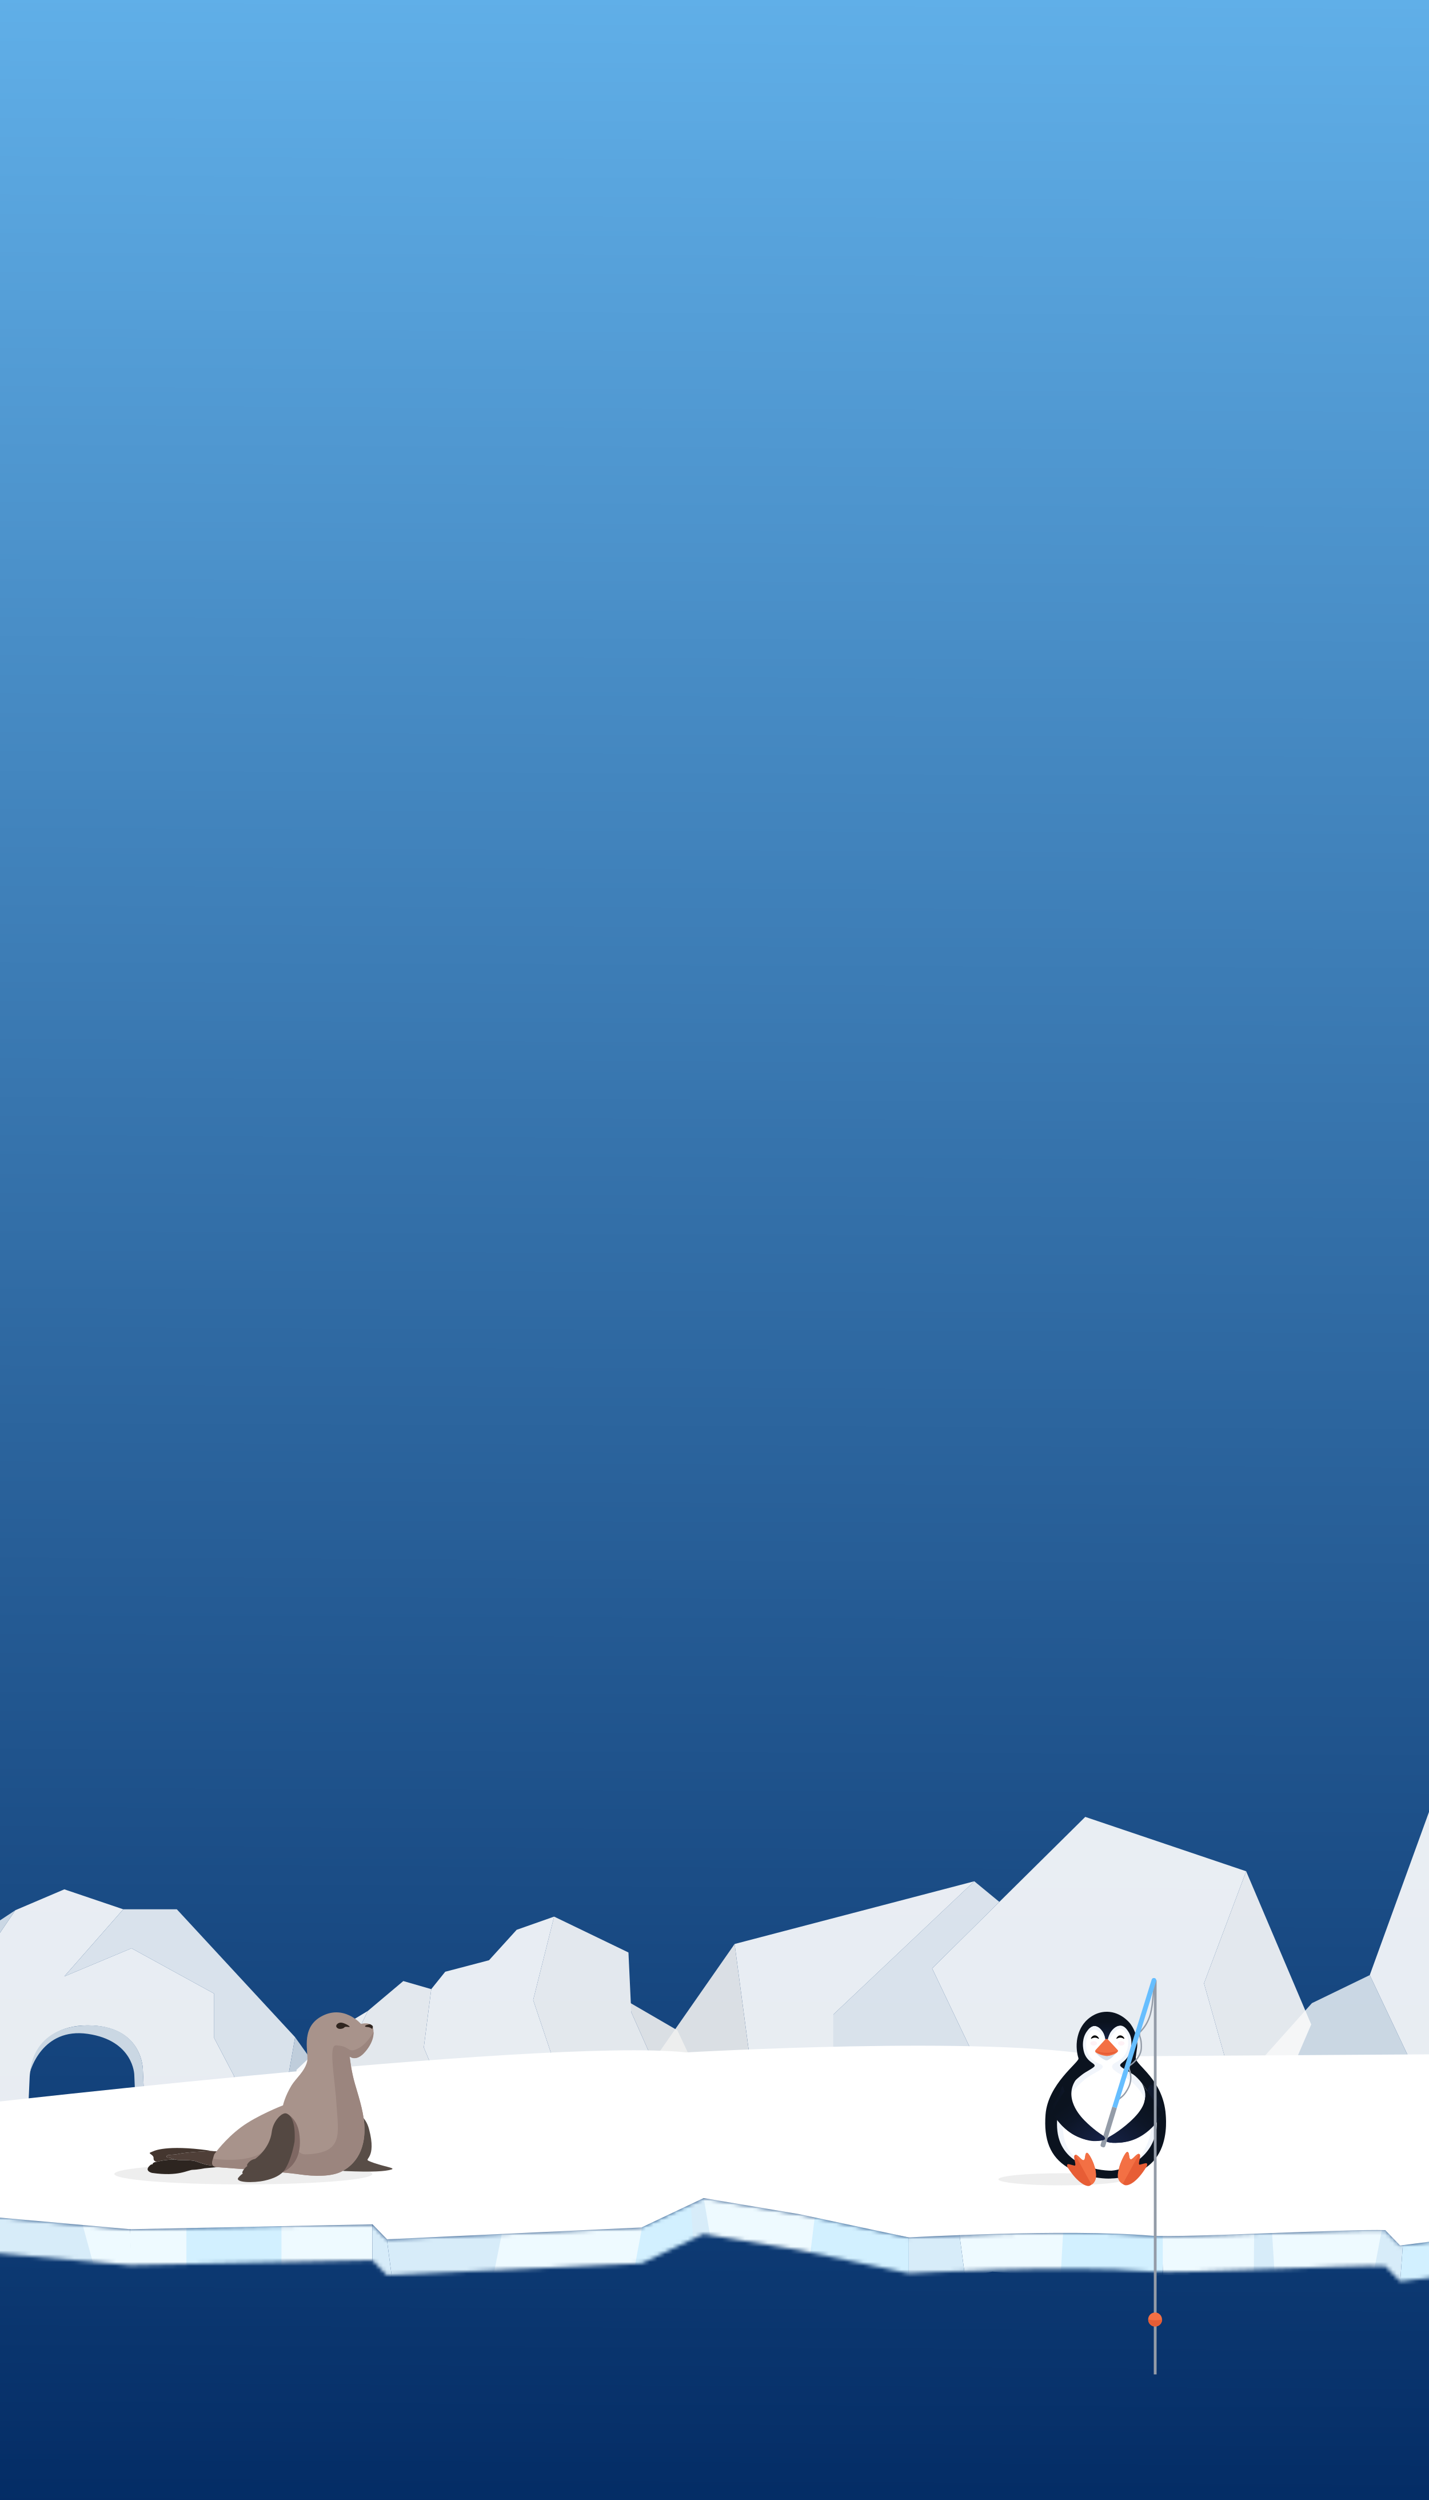 <svg width="375" height="656" viewBox="0 0 375 656" fill="none" xmlns="http://www.w3.org/2000/svg">
<rect x="0" y="0" width="375" height="656" fill="#808080" stroke="none"/>
<g clip-path="url(#clip0_14109_131027)">
<path d="M864 -21H-418V684H864V-21Z" fill="url(#paint0_linear_14109_131027)"/>
<path d="M-425.962 561.27L864 561.269" stroke="white" stroke-opacity="0.6"/>
<g opacity="0.9">
<path d="M359.452 518.229L376.975 469.981L396.83 456.08L413.18 431.549L436.54 490.698L434.204 547.805H373.47L359.452 518.229Z" fill="white"/>
<path d="M373.47 547.805H324.415L344.27 525.588L359.452 518.229L373.47 547.805Z" fill="#DEE7EE"/>
</g>
<g opacity="0.9">
<path d="M-17.987 556.652L-16.443 538.328L-4.618 525.713L-6.453 516.669L4.035 501.198L16.882 495.724L32.349 500.96L16.882 518.57L34.513 511.191L56.207 523.092V534.754L61.449 544.751V556.652H38.115L37.504 543.245C37.504 543.245 37.708 531.425 22.967 531.425C8.226 531.425 7.79 544.832 7.79 544.832L7.261 556.652H-17.99H-17.987Z" fill="white"/>
<path d="M32.349 500.964L16.881 518.574L34.516 511.195L56.209 523.096V534.758L61.452 544.752V556.652H80.59L75.642 544.752L77.445 534.52L46.407 500.964H32.349Z" fill="#EEF3F7"/>
<path d="M77.445 534.521L75.642 544.752L80.59 556.652H93.176L77.445 534.521Z" fill="#D1DCE5"/>
<path d="M4.035 501.2L-6.453 516.668L-4.618 525.712L-16.444 538.327L-17.988 556.651H-40.339L-33.195 532.853L-8.558 509.527L4.035 501.2Z" fill="#DEE7EE"/>
<path d="M7.953 543.458C7.953 543.458 8.26 531.585 22.97 531.425C37.679 531.266 37.507 543.245 37.507 543.245L38.118 556.652H35.76L35.237 544.356C35.237 544.356 35.049 535.393 23.039 533.646C11.028 531.898 7.956 543.458 7.956 543.458H7.953Z" fill="#DEE7EE"/>
</g>
<mask id="mask0_14109_131027" style="mask-type:luminance" maskUnits="userSpaceOnUse" x="-182" y="570" width="863" height="30">
<path d="M403.037 597.004H430.305V596.284L465.148 599.697L481.386 595.842L482.94 593.305L482.949 593.296L511.865 589.19L554.24 584.449L680.079 570.606L554.249 575.016L511.874 579.757L482.959 583.863L482.949 583.872L481.396 586.409L465.158 590.264L430.314 586.851V587.571H403.046L405.182 586.171L403.757 585.986L401.245 586.052C401.245 586.052 397.973 586.015 392.761 585.921L367.41 589.168L363.614 585.238V585.147C353.984 584.799 309.611 587.22 302.029 586.591C279.411 584.715 238.489 587.057 238.489 587.057L209.771 580.954L184.642 576.729L168.341 584.439L101.538 587.546L97.743 583.616L34.159 584.903L-20.703 580.014L-59.721 575.248L-87.475 573.835L-180.421 571.195L-180.359 571.189L-181.323 571.195L-87.481 583.268L-59.727 584.68L-20.709 589.447L34.153 594.336L97.736 593.048L101.532 596.979L168.335 593.872L184.636 586.162L209.765 590.386L238.483 596.49C238.483 596.49 279.405 594.148 302.023 596.024C309.604 596.656 353.978 594.232 363.608 594.58V594.671L367.404 598.601L392.755 595.353C397.966 595.447 401.239 595.485 401.239 595.485L403.037 597.004Z" fill="white"/>
</mask>
<g mask="url(#mask0_14109_131027)">
<path d="M395.709 584.828L395.396 598.993L383.276 605.188L367.339 600.077L368.444 584.828H395.712H395.709Z" fill="#D2F0FF"/>
<path d="M370.579 583.434L368.444 584.834L367.341 600.076L359.089 600.718L362.249 582.416L370.579 583.434Z" fill="#D7ECF9"/>
<path d="M363.465 580.646L359.697 600.429L340.91 598.841L334.709 600.125L331.549 584.977L363.468 580.643L363.465 580.646Z" fill="#EEFAFF"/>
<path d="M334.709 600.128L328.16 596.981L327.935 579.465L333.707 584.119L334.709 600.128Z" fill="#D7ECF9"/>
<path d="M0.156 597.258L-20.708 595.874L-17.272 576.955L-1.739 579.464L0.156 597.261V597.258Z" fill="#EEFAFF"/>
<path d="M34.614 596.819L25.015 595.958L20.136 580.381L34.151 584.916L34.614 596.822V596.819Z" fill="#EEFAFF"/>
<path d="M25.015 595.957L16.011 598.823L0.086 597.276L-2.516 579.469L20.818 580.581L25.015 595.957Z" fill="#D7ECF9"/>
<path d="M178.192 577.056L180.331 578.762L181.386 596.782L188.235 597.277L185.31 575.922L178.195 577.056H178.192Z" fill="#D7ECF9"/>
<path d="M282.074 579.56L278.453 597.48L260.411 596.045L253.252 597.48L251.414 583.484L282.07 579.557L282.074 579.56Z" fill="#EEFAFF"/>
<path d="M306.749 577.01L305.011 596.806L294.313 599.634L278.338 597.275L279.478 577.007H306.749V577.01Z" fill="#D2F0FF"/>
<path d="M169.876 580.761L166.246 597.278L142.928 599.311L128.143 601.578L127.538 579.991L127.488 578.889L169.879 580.765L169.876 580.761Z" fill="#EEFAFF"/>
<path d="M184.373 574.994L188.2 597.446L206.226 595.357L213.401 597.045L215.076 579.438L184.376 574.994H184.373Z" fill="#EEFAFF"/>
<path d="M168.874 582.373L179.037 577.857L181.323 579.257L182.563 596.82L166.056 597.481L168.874 582.373Z" fill="#D2F0FF"/>
<path d="M213.849 581.384L238.48 587.068V597.481L211.907 597.259L213.849 581.384Z" fill="#D2F0FF"/>
<path d="M251.414 583.486L238.477 587.069V597.482H253.253L251.414 583.486Z" fill="#D7ECF9"/>
<path d="M305.136 580.42L329.16 581.25L329.013 597.134L305.14 596.899V580.42H305.136Z" fill="#EEFAFF"/>
<path d="M132.189 583.624L128.572 601.55L110.523 600.116L103.364 601.55L101.526 587.554L132.186 583.624H132.189Z" fill="#D7ECF9"/>
<path d="M103.365 601.55L97.762 598.218L97.731 583.624L101.523 587.554L103.365 601.55Z" fill="#D7ECF9"/>
<path d="M76.191 580.38L73.617 597.749L63.755 600.736L48.748 598.218L48.923 580.377H76.188L76.191 580.38Z" fill="#D2F0FF"/>
<path d="M73.86 581.236L97.73 583.55V598.257L73.86 598.015V581.232V581.236Z" fill="#EEFAFF"/>
<path d="M34.15 584.916L48.923 580.381V598.26L34.329 596.807L34.147 584.916H34.15Z" fill="#EEFAFF"/>
</g>
<g opacity="0.9">
<path d="M258.299 545.149L244.613 516.466L284.796 476.718L327.022 490.986L315.954 520.396L322.944 545.149H258.299Z" fill="white"/>
<path d="M315.953 520.396L327.021 490.986L344.092 531.173L338.085 545.15H322.943L315.953 520.396Z" fill="#F9F9FA"/>
<path d="M262.25 499.022L244.612 516.466L258.298 545.15H218.697V528.551L255.677 493.607L262.25 499.022Z" fill="#EEF3F7"/>
<path d="M255.677 493.607L218.697 528.551V545.15H197.439L192.779 510.065L255.677 493.607Z" fill="white"/>
<path d="M192.779 510.064L197.439 545.149H168.32L192.779 510.064Z" fill="#EFEFEF"/>
</g>
<g opacity="0.9">
<path d="M165.32 525.484L177.753 532.706L182.253 542.239L188.388 548.963H168.83L170.54 538.938L165.652 527.937L165.32 525.484Z" fill="#EFEFEF"/>
<path d="M145.411 502.88L164.919 512.291L165.652 527.937L170.54 538.939L168.83 548.963H148.048L139.915 524.761L145.411 502.88Z" fill="#F9F9FA"/>
<path d="M145.411 502.88L139.915 524.761L148.048 548.963H116.104L111.216 537.226L113.17 521.908L116.837 517.345L128.328 514.33L135.581 506.344L145.411 502.88Z" fill="white"/>
<path d="M105.836 519.788L113.17 521.908L111.216 537.226L116.105 548.963H92.554L90.597 539.756L96.547 527.611L105.836 519.788Z" fill="#F9F9FA"/>
<path d="M96.547 527.611L90.596 539.756L92.554 548.963H77.803V543.095L89.945 531.604L96.547 527.611Z" fill="white"/>
</g>
<path d="M482.952 583.874L481.398 586.41L465.16 590.266L430.317 586.852V587.572H403.049L405.184 586.172L403.76 585.988L401.248 586.053C401.248 586.053 397.975 586.016 392.764 585.922L367.413 589.169L363.617 585.239V585.148C353.987 584.801 309.613 587.221 302.031 586.592C279.414 584.716 238.492 587.059 238.492 587.059L209.774 580.955L184.645 576.73L168.344 584.44L101.541 587.547L97.745 583.617L34.161 584.904L-20.7 580.015L-59.722 575.249L-87.475 573.836L-180.422 571.196L-96.845 561.112L-20.7 553.728C-20.7 553.728 142.742 534.458 180.079 538.514C180.079 538.514 259.672 533.922 289.11 539.56L454.6 538.514L548.255 544.57L680.085 570.611L554.255 575.02L511.88 579.762L482.964 583.867L482.955 583.877L482.952 583.874Z" fill="white"/>
<path d="M63.037 571.041L65.726 571.226" stroke="#676767" stroke-width="0.5"/>
<g clip-path="url(#clip1_14109_131027)">
<ellipse cx="278.571" cy="571.805" rx="16.571" ry="1.591" fill="#EEEEEE"/>
<path d="M297.973 539.754C298.568 536.767 298.54 534.888 297.54 532.61C296.118 529.376 292.773 527.826 290.42 527.854C286.733 527.897 283.135 530.715 282.583 535.721C282.541 536.112 282.426 537.983 282.93 539.722C282.969 539.855 283.012 539.939 283.028 540.06C283.143 540.875 282.43 541.564 281.459 542.464C280.42 543.428 279.362 544.657 278.625 545.685C273.878 552.304 275.031 559.972 276.012 563.489C277.939 570.169 289.273 571.344 290.359 571.289C291.621 571.413 301.64 569.556 303.919 564.109C309.232 548.231 297.425 542.507 297.973 539.754Z" fill="white"/>
<path d="M290.223 527.854V535.017C290.19 535.039 289.927 535.334 289.927 535.334C289.706 534.785 289.399 534.019 288.661 533.341C288.294 533.003 287.637 532.402 286.926 532.51C285.772 532.686 285.183 534.619 285.036 535.756C285.008 535.983 284.76 538.155 286.193 539.888C287.561 541.541 289.311 541.401 289.377 542.189C289.462 543.172 286.651 543.906 284.513 545.755C279.4 550.184 278.107 553.242 279.112 560.233C279.787 564.944 283.125 566.879 284.45 568.144C281.576 566.98 274.851 567.049 275.028 556.977C275.119 551.85 276.505 548.86 278.744 545.662C279.03 545.251 280.888 543.2 282.536 541.468C283.245 540.723 283.153 540.204 283.049 539.7C282.758 538.254 282.689 537.189 282.662 536.683C282.636 536.225 282.887 532.796 284.725 530.663C285.155 530.162 286.403 529.038 287.422 528.573C288.275 528.182 288.997 527.984 289.514 527.911C289.806 527.87 290.029 527.867 290.225 527.855L290.223 527.854Z" fill="#F1F5FB"/>
<path d="M303.469 561.628C302.574 563.918 298.533 566.875 298.282 567.052C299.707 565.715 301.809 561.72 302.018 558.979C302.167 557.014 301.863 549.575 296.125 545.596C293.953 544.091 291.795 543.263 291.837 542.195C291.882 541.074 294.036 541.132 295.321 538.89C296.369 537.062 296.011 535.145 295.928 534.688C295.727 533.615 295.321 533.102 295.071 532.852C294.861 532.642 294.527 532.304 294.058 532.263C293.79 532.239 293.255 532.291 292.23 533.479C290.898 535.02 290.796 536.1 290.323 536.079C290.078 536.068 289.956 535.773 289.781 535.34C289.781 535.34 290.043 535.044 290.076 535.022V527.889C290.907 527.84 290.959 527.902 291.246 527.911C291.61 527.926 292.74 528.158 293.661 528.653C293.997 528.832 294.944 529.357 295.86 530.22C297.091 531.38 297.676 532.943 297.896 533.516C298.533 535.183 298.306 537.747 298.206 538.246C298.104 538.754 298.064 539.38 297.983 539.914C297.84 540.846 299.236 542.488 299.502 542.738C308.78 551.506 303.591 561.32 303.471 561.628H303.469Z" fill="#F1F5FB"/>
<path d="M303.726 565.671C299.899 571.551 291.249 571.756 291.123 571.521C291.066 571.412 290.339 569.647 291.662 569.546C295.53 569.251 302.181 566.194 303.393 559.165C304.577 552.306 299.318 545.193 296.912 544.005C296.91 544.005 295.971 543.402 295.358 543.056C294.549 542.6 293.995 542.216 293.96 541.948C293.888 541.392 294.822 541.156 295.69 540.023C296.456 539.022 296.663 537.981 296.764 537.475C296.864 536.974 297.291 534.837 296.072 533.007C295.731 532.497 295.127 531.587 294.132 531.483C293.063 531.371 292.212 532.258 291.948 532.534C290.651 533.887 290.735 535.689 290.372 535.674C290.016 535.661 290.219 533.926 289.03 532.583C288.799 532.323 288.092 531.524 287.158 531.567C286.242 531.608 285.637 532.434 285.245 532.964C283.894 534.806 284.188 537.01 284.26 537.473C284.339 537.974 284.498 538.979 285.205 539.954C286.156 541.261 287.309 541.429 287.256 542.029C287.211 542.542 284.963 543.51 283.844 544.438C282.622 545.453 276.937 549.457 277.407 558.268C277.928 567.998 287.828 569.558 291.793 569.544C292.55 569.543 292.533 571.276 292.545 571.298C292.816 571.911 285.402 571.941 280.143 568.682C275.576 565.852 273.857 561.412 274.374 554.799C274.995 546.854 283.1 541.166 283.019 540.118C282.999 539.849 282.919 539.856 282.764 539.076C282.74 538.958 282.598 538.228 282.55 537.447C282.524 537.03 282.458 535.777 282.82 534.322C282.993 533.621 283.435 531.968 284.797 530.457C285.461 529.719 287.197 528.087 289.873 527.868C293.689 527.556 296.15 530.42 296.456 530.786C296.633 530.999 297.497 532.062 298.014 533.719C298.114 534.036 298.614 535.71 298.393 537.281C298.369 537.458 298.284 537.992 298.177 538.827C298.086 539.531 298.044 539.884 298.042 539.967C297.998 541.881 305.269 545.567 305.919 554.895C306.017 556.294 306.428 561.518 303.726 565.671Z" fill="#0B131F"/>
<path d="M287.302 538.274C287.625 538.704 288.105 539.249 288.784 539.769C289.194 540.081 289.593 540.32 289.947 540.501C290.221 540.639 290.542 540.637 290.811 540.493C291.225 540.271 291.537 540.043 291.76 539.862C291.76 539.862 292.116 539.569 293.246 538.295C292.866 538.558 291.814 539.216 290.318 539.225C288.768 539.235 287.677 538.54 287.302 538.276V538.274Z" fill="#D6E0EA"/>
<path d="M294.235 536.701C294.713 536.701 295.101 536.444 295.101 536.126C295.101 535.808 294.713 535.551 294.235 535.551C293.757 535.551 293.369 535.808 293.369 536.126C293.369 536.444 293.757 536.701 294.235 536.701Z" fill="#FEF1F5"/>
<path d="M287.012 536.701C287.49 536.701 287.878 536.444 287.878 536.126C287.878 535.808 287.49 535.551 287.012 535.551C286.534 535.551 286.146 535.808 286.146 536.126C286.146 536.444 286.534 536.701 287.012 536.701Z" fill="#FEF1F5"/>
<path d="M295.041 534.798C295.087 534.89 294.984 534.983 294.899 534.927C294.636 534.755 294.326 534.626 293.981 534.636C293.623 534.645 293.317 534.781 293.104 534.907C293.018 534.959 292.918 534.86 292.968 534.77C293.143 534.462 293.462 534.062 293.935 534.049C294.372 534.036 294.808 534.329 295.039 534.796L295.041 534.798Z" fill="#010101"/>
<path d="M288.368 534.798C288.415 534.89 288.311 534.983 288.226 534.927C287.964 534.755 287.654 534.626 287.309 534.636C286.951 534.645 286.644 534.781 286.432 534.907C286.345 534.959 286.245 534.86 286.295 534.77C286.471 534.462 286.79 534.062 287.263 534.049C287.7 534.036 288.136 534.329 288.367 534.796L288.368 534.798Z" fill="#010101"/>
<path d="M290.047 535.096L287.487 537.903C287.439 537.987 287.367 538.144 287.411 538.305C287.457 538.476 287.61 538.57 287.85 538.695C288.214 538.884 288.395 538.979 288.751 539.102C288.751 539.102 289.388 539.324 290.097 539.422C290.208 539.437 290.309 539.442 290.309 539.442C290.342 539.442 290.379 539.444 290.416 539.444C290.651 539.444 290.839 539.409 291.101 539.356C291.223 539.332 291.322 539.31 291.387 539.295C291.387 539.295 292.746 538.971 293.244 538.366C293.298 538.303 293.36 538.224 293.362 538.094C293.362 538.004 293.294 537.905 293.257 537.864L290.684 535.096C290.51 534.907 290.219 534.907 290.045 535.096H290.047Z" fill="#F37044"/>
<path d="M290.409 539.448C290.618 539.434 290.889 539.405 291.201 539.337C291.264 539.324 291.473 539.279 291.742 539.192C292.032 539.098 292.268 538.992 292.523 538.88C292.676 538.809 293.029 538.631 293.245 538.37C293.324 538.273 293.367 538.189 293.363 538.097C293.359 537.981 293.285 537.897 293.258 537.867C292.396 536.9 291.314 535.779 290.891 535.312C290.849 535.265 290.603 534.95 290.385 534.957C290.385 535.024 290.383 535.084 290.382 535.151C290.382 535.151 290.382 535.256 290.378 535.357C290.376 535.508 290.385 537.171 290.409 539.449V539.448Z" fill="#F37044"/>
<path d="M287.405 538.114C287.907 538.271 288.385 538.398 288.882 538.484C289.377 538.574 289.875 538.615 290.374 538.615C290.623 538.613 290.872 538.602 291.119 538.578C291.369 538.553 291.616 538.518 291.863 538.473C292.36 538.383 292.862 538.253 293.362 538.094C292.954 538.432 292.461 538.673 291.956 538.841C291.703 538.925 291.441 538.988 291.177 539.031C290.911 539.074 290.643 539.093 290.375 539.097C289.838 539.097 289.301 539.016 288.793 538.852C288.286 538.686 287.819 538.449 287.407 538.114H287.405Z" fill="#E75D35"/>
<path d="M290.112 528.167C289.435 528.248 288.183 528.517 287.332 529.423C286.455 530.357 286.173 531.664 285.937 532.144C285.937 532.144 286.441 531.599 287.105 531.571C287.329 531.552 287.6 531.571 287.923 531.716C288.318 531.896 288.589 532.075 288.955 532.503C289.295 532.899 289.507 533.239 289.608 533.457C289.765 533.792 289.767 533.803 289.882 534.148C289.961 534.384 290.103 535.039 290.103 535.039C290.376 534.838 290.639 535.043 290.675 535.09C290.725 534.905 290.771 534.641 290.921 534.273C291.192 533.599 291.288 533.373 291.574 532.983C292.119 532.241 292.59 531.937 292.894 531.769C293.422 531.477 293.699 531.49 293.854 531.475C293.971 531.464 294.257 530.159 293.478 529.299C292.721 528.462 290.912 528.072 290.111 528.167H290.112Z" fill="url(#paint1_linear_14109_131027)"/>
<path d="M293.828 568.292C293.157 570.478 293.377 572.503 295.035 573.276C295.925 573.691 298.239 572.844 300.892 568.455C301.132 568.059 301.101 567.542 300.741 567.571C300.285 567.609 299.078 568.022 298.996 567.967C298.524 567.655 299.703 565.399 298.926 565.154C298.278 564.951 297.292 566.628 296.75 566.565C296.124 566.492 296.489 564.77 295.864 564.624C295.371 564.51 294.228 566.983 293.826 568.292H293.828Z" fill="#E75D35"/>
<path d="M298.925 565.154C298.277 564.951 297.291 566.628 296.749 566.565C296.123 566.492 296.488 564.77 295.863 564.624C295.37 564.51 294.227 566.983 293.825 568.292C293.155 570.478 292.957 572.079 294.624 573.035" fill="#F37044"/>
<path d="M287.248 568.545C287.706 570.634 288.134 572.221 286.022 573.471C285.269 573.917 282.816 572.873 280.184 568.706C279.936 568.314 279.975 567.793 280.335 567.822C280.791 567.86 281.998 568.273 282.079 568.218C282.552 567.907 281.372 565.65 282.15 565.405C282.797 565.202 283.783 566.879 284.326 566.816C284.952 566.743 284.586 565.021 285.212 564.875C285.705 564.761 286.957 567.204 287.25 568.543L287.248 568.545Z" fill="#E75D35"/>
<path d="M282.147 565.372C282.795 565.169 283.781 566.846 284.323 566.782C284.949 566.71 284.584 564.987 285.209 564.842C285.702 564.728 286.718 567.247 287.247 568.51C287.829 569.894 287.79 572.618 286.444 573.199" fill="#F37044"/>
<path d="M300.87 548.993C300.18 551.565 300.359 553.345 298.138 556.266C296.014 559.06 291.683 560.372 291.092 560.859C289.182 562.439 292.637 562.32 294.212 562.167C296.226 561.971 299.936 561.266 303.665 556.742C304.324 555.943 304.946 555.14 305.585 554.473C306.453 553.565 303.521 550.614 302.835 547.99C302.264 545.812 301.229 547.659 300.87 548.994V548.993Z" fill="url(#paint2_linear_14109_131027)"/>
<path d="M290.437 561.933C290.68 562.139 291.644 562.269 292.822 562.226C293.462 562.204 294.276 562.172 294.886 562.045C295.606 561.894 295.94 561.879 296.892 561.539C297.428 561.349 298.358 560.962 298.919 560.62C299.541 560.241 300.544 559.613 301.496 558.747C302.84 557.529 302.515 557.607 305.098 554.667C305.098 554.667 299.456 546.254 299.604 546.516C301.863 550.55 299.789 553.746 296.475 556.742C293.617 559.326 291.151 560.607 291.151 560.607C290.852 560.771 289.925 561.502 290.439 561.933H290.437Z" fill="url(#paint3_linear_14109_131027)"/>
<path d="M303.515 519.588H302.801L302.781 623H303.514L303.515 519.588Z" fill="#949CA8"/>
<path d="M293.687 550.953L293.455 550.664C293.54 550.595 293.632 550.522 293.731 550.445C294.189 550.089 294.758 549.646 295.236 548.927C295.849 548.004 296.428 546.967 296.534 545.636C296.626 544.448 296.416 543.781 296.261 543.293C296.124 542.862 296.015 542.52 296.183 542.079C296.281 541.823 296.401 541.747 296.584 541.629C296.72 541.541 296.907 541.42 297.198 541.153C297.663 540.725 298.633 539.838 299.081 538.581C299.367 537.776 299.341 537.105 299.312 536.33C299.279 535.48 299.129 534.983 299.007 534.583C298.876 534.152 298.773 533.81 298.873 533.274C298.889 533.188 298.946 533.13 299.116 532.956C299.478 532.587 300.233 531.817 300.901 530.497C301.629 529.058 301.917 527.786 302.171 526.073C302.218 525.767 302.31 524.839 302.493 522.988C302.541 522.502 302.513 522.043 302.487 521.635C302.469 521.325 302.452 521.056 302.472 520.834L302.84 520.869C302.821 521.062 302.838 521.316 302.854 521.611C302.88 522.031 302.91 522.508 302.858 523.023C302.674 524.88 302.581 525.812 302.535 526.128C302.282 527.833 301.976 529.187 301.228 530.665C300.534 532.038 299.724 532.865 299.377 533.218C299.316 533.28 299.255 533.343 299.227 533.375C299.153 533.803 299.236 534.072 299.358 534.473C299.485 534.893 299.644 535.415 299.679 536.315C299.709 537.096 299.738 537.834 299.426 538.708C298.948 540.053 297.933 540.983 297.444 541.429C297.13 541.717 296.92 541.853 296.781 541.943C296.619 542.047 296.582 542.072 296.526 542.214C296.404 542.531 296.482 542.774 296.611 543.178C296.776 543.693 297.001 544.401 296.901 545.664C296.79 547.085 296.152 548.215 295.542 549.132C295.031 549.902 294.411 550.386 293.957 550.739C293.861 550.813 293.77 550.884 293.687 550.952V550.953Z" fill="#949CA8"/>
<path d="M291.881 552.742L293.085 553.12L290.028 563.106C289.954 563.349 289.7 563.484 289.46 563.409L289.124 563.303C288.884 563.228 288.75 562.971 288.824 562.729L291.881 552.742Z" fill="#949CA8"/>
<path d="M302.998 519.001C303.326 519.104 303.509 519.457 303.408 519.788L293.084 553.125L291.897 552.753L302.222 519.415C302.323 519.083 302.672 518.897 303 519L302.998 519.001Z" fill="#66BEFF"/>
<path d="M279.483 549.348C280.133 551.762 282.27 553.596 284.362 556.334C286.363 558.955 288.89 559.913 289.446 560.371C291.244 561.852 287.991 561.742 286.509 561.598C284.613 561.415 281.12 560.754 277.609 556.508C276.989 555.757 276.402 555.004 275.802 554.379C274.986 553.527 277.746 550.759 278.392 548.295C278.929 546.251 279.147 548.097 279.485 549.348H279.483Z" fill="url(#paint4_linear_14109_131027)"/>
<path d="M289.812 561.38C289.583 561.572 288.545 561.776 287.488 561.772C287.163 561.772 285.21 561.938 281.828 560.147C281.224 559.826 280.299 559.202 279.402 558.389C278.138 557.246 278.444 557.321 276.013 554.562C276.013 554.562 277.276 551.646 278.957 549.278C280.55 547.034 282.983 544.806 282.625 545.271C278.73 550.326 283.661 555.406 284.578 556.344C286.886 558.699 289.14 560.136 289.14 560.136C289.42 560.291 290.294 560.976 289.812 561.38Z" fill="url(#paint5_linear_14109_131027)"/>
<path d="M303.117 610.433C304.122 610.433 304.937 609.609 304.937 608.592C304.937 607.575 304.122 606.75 303.117 606.75C302.111 606.75 301.296 607.575 301.296 608.592C301.296 609.609 302.111 610.433 303.117 610.433Z" fill="#F37044"/>
<path d="M304.977 608.592C304.977 609.608 304.163 610.434 303.157 610.434C302.151 610.434 301.337 609.61 301.337 608.592C301.337 608.592 302.26 608.794 303.157 608.788C304.054 608.782 304.977 608.592 304.977 608.592Z" fill="#E75D35"/>
</g>
<ellipse cx="63.853" cy="570.408" rx="33.853" ry="2.73" fill="#EEEEEE"/>
<path d="M58.213 568.488C58.213 568.488 54.821 568.145 54.071 567.945C53.317 567.745 52.375 567.425 51.388 567.075C50.405 566.726 47.475 566.762 47.475 566.762C46.791 566.773 46.245 566.693 45.808 566.584C44.967 566.376 44.523 566.06 44.257 566.111C43.853 566.187 43.504 565.856 43.857 565.568C44.21 565.277 45.404 565.452 46.798 565.153C48.188 564.855 51.064 564.633 51.064 564.633L55.534 564.367C56.229 564.465 57.198 564.531 57.911 564.298C57.147 564.76 54.664 566.555 58.217 568.484" fill="#4F3F38"/>
<path d="M55.53 564.367L51.06 564.633C51.06 564.633 48.184 564.855 46.794 565.154C45.403 565.452 44.206 565.277 43.852 565.569C43.499 565.86 43.852 566.191 44.253 566.111C44.519 566.06 44.959 566.373 45.803 566.584C42.702 566.708 41.242 567.181 41.242 567.181C41.242 567.181 40.245 567.239 40.3 566.264C40.354 565.288 38.698 565.07 39.521 564.735L40.34 564.4C40.34 564.4 43.645 562.693 54.653 564.211C54.653 564.211 55.017 564.298 55.53 564.371" fill="#44362F"/>
<path d="M58.21 568.488L53.714 568.914C53.714 568.914 51.92 569.289 50.591 569.315C49.259 569.34 46.958 571.149 39.896 570.13C39.896 570.13 37.596 569.617 39.474 568.048C39.474 568.048 39.583 567.906 40.06 567.851C40.06 567.851 39.918 567.32 41.243 567.189C41.243 567.189 42.703 566.716 45.804 566.592C46.241 566.701 46.787 566.781 47.471 566.77C47.471 566.77 50.402 566.734 51.385 567.083C52.367 567.433 53.314 567.753 54.067 567.953C54.817 568.153 58.21 568.496 58.21 568.496" fill="#2D2520"/>
<path opacity="0.97" d="M93.769 554.484C93.769 554.484 95.935 555.263 96.827 558.583C98.986 566.624 95.291 566.337 96.827 567.006C100.143 568.452 104.231 568.808 102.648 569.26C101.068 569.711 98.032 569.966 90.501 569.638C84.072 569.358 93.766 554.484 93.766 554.484H93.769Z" fill="#544842"/>
<path d="M84.098 529.196C90.126 525.676 94.742 531.045 94.742 531.045C94.742 531.045 97.206 530.306 97.829 531.948C98.448 533.59 97.538 536.699 95.364 538.835C93.191 540.972 91.761 539.592 91.761 539.592C91.761 539.592 92.121 543.316 93.166 546.844C94.422 551.084 95.652 555.016 95.652 558.747C95.652 566.02 91.59 568.837 89.384 569.882C86.847 571.079 82.562 571.083 78.729 570.526C76.108 570.144 71.307 569.667 56.812 568.6C54.923 568.462 56.255 565.201 56.255 565.201C56.255 565.201 59.04 561.277 63.24 558.153C67.441 555.03 74.266 552.395 74.266 552.395C74.266 552.395 74.743 550.09 76.458 547.24C77.597 545.347 79.981 543.498 80.607 540.877C81.099 538.835 78.715 532.341 84.102 529.196H84.098Z" fill="#A8938B"/>
<path d="M88.2 536.659C91.757 536.822 91.251 538.46 93.165 537.823C96.158 536.83 98.018 533.124 98.018 533.124C98.018 533.124 98.404 535.73 95.364 538.835C93.34 540.899 91.76 539.593 91.76 539.593C91.76 539.593 92.121 543.316 93.165 546.844C94.421 551.084 95.652 555.016 95.652 558.747C95.652 566.02 91.589 568.837 89.383 569.882C86.846 571.08 82.562 571.083 78.729 570.526C76.108 570.144 71.307 569.667 56.812 568.601C54.922 568.462 55.891 566.431 55.891 566.431C55.891 566.431 66.287 567.869 69.527 563.989C73.837 558.827 73.862 554.481 73.862 554.481C73.862 554.481 76.363 565.35 80.094 565.259C90.348 565.008 88.779 559.912 88.269 551.769C87.836 544.867 86.118 536.557 88.204 536.655L88.2 536.659Z" fill="#9B857E"/>
<path d="M75.107 554.52C75.107 554.52 77.928 555.572 78.536 559.762C79.734 568.018 74.299 569.827 74.299 569.827L74.23 569.9L73.338 562.401L75.107 554.517V554.52Z" fill="#7F6863"/>
<path d="M75.107 554.52C77.917 555.452 77.291 561.932 77.291 561.932C77.291 561.932 76.563 566.435 74.794 569.197C73.796 570.755 71.732 571.64 69.443 572.15C66.494 572.805 61.493 572.688 62.566 571.36C64.565 568.884 67.026 569.769 67.026 569.769C67.026 569.769 62.599 571.371 63.804 569.5C65.1 567.487 66.072 568.335 66.072 568.335C66.072 568.335 64.448 568.684 64.896 567.876C65.595 566.62 66.924 566.464 66.924 566.464C66.924 566.464 70.768 563.916 71.328 559.311C71.685 556.381 74.091 554.178 75.107 554.517V554.52Z" fill="#544842"/>
<path d="M95.805 531.657C95.717 531.336 97.09 531.114 97.09 531.114C97.09 531.114 98.043 531.442 97.829 531.944C97.614 532.447 97.778 532.414 97.395 532.163C96.617 531.653 95.896 531.977 95.805 531.657Z" fill="#30251F"/>
<path d="M88.258 531.781C88.08 531.399 88.586 530.696 89.46 530.692C90.333 530.689 92.306 531.839 91.611 531.839C91.265 531.839 90.828 531.733 90.552 531.817C90.348 531.879 90.351 532.101 89.9 532.239C89.063 532.494 88.477 532.254 88.255 531.781H88.258Z" fill="#30251F"/>
</g>
<defs>
<linearGradient id="paint0_linear_14109_131027" x1="222.223" y1="-21" x2="219.251" y2="683.987" gradientUnits="userSpaceOnUse">
<stop stop-color="#63B3EC"/>
<stop offset="1" stop-color="#002760"/>
</linearGradient>
<linearGradient id="paint1_linear_14109_131027" x1="289.996" y1="530.448" x2="289.839" y2="536.81" gradientUnits="userSpaceOnUse">
<stop stop-color="#0B131F"/>
<stop offset="0.26" stop-color="#0D1627"/>
<stop offset="0.68" stop-color="#141F3F"/>
<stop offset="1" stop-color="#1B2957"/>
</linearGradient>
<linearGradient id="paint2_linear_14109_131027" x1="290.529" y1="554.617" x2="305.744" y2="554.617" gradientUnits="userSpaceOnUse">
<stop stop-color="#1B2957"/>
<stop offset="1" stop-color="#0B131F"/>
</linearGradient>
<linearGradient id="paint3_linear_14109_131027" x1="301.01" y1="552.296" x2="290.202" y2="565.839" gradientUnits="userSpaceOnUse">
<stop stop-color="#0B131F"/>
<stop offset="0.26" stop-color="#0D1627"/>
<stop offset="0.68" stop-color="#141F3F"/>
<stop offset="1" stop-color="#1B2957"/>
</linearGradient>
<linearGradient id="paint4_linear_14109_131027" x1="275.65" y1="554.528" x2="289.972" y2="554.528" gradientUnits="userSpaceOnUse">
<stop stop-color="#0B131F"/>
<stop offset="0.26" stop-color="#0D1627"/>
<stop offset="0.68" stop-color="#141F3F"/>
<stop offset="1" stop-color="#1B2957"/>
</linearGradient>
<linearGradient id="paint5_linear_14109_131027" x1="280.517" y1="551.401" x2="290.926" y2="564.445" gradientUnits="userSpaceOnUse">
<stop stop-color="#0B131F"/>
<stop offset="0.26" stop-color="#0D1627"/>
<stop offset="0.68" stop-color="#141F3F"/>
<stop offset="1" stop-color="#1B2957"/>
</linearGradient>
<clipPath id="clip0_14109_131027">
<rect width="500" height="656" fill="white" transform="translate(-63)"/>
</clipPath>
<clipPath id="clip1_14109_131027">
<rect width="44" height="104" fill="white" transform="translate(262 519)"/>
</clipPath>
</defs>
</svg>
